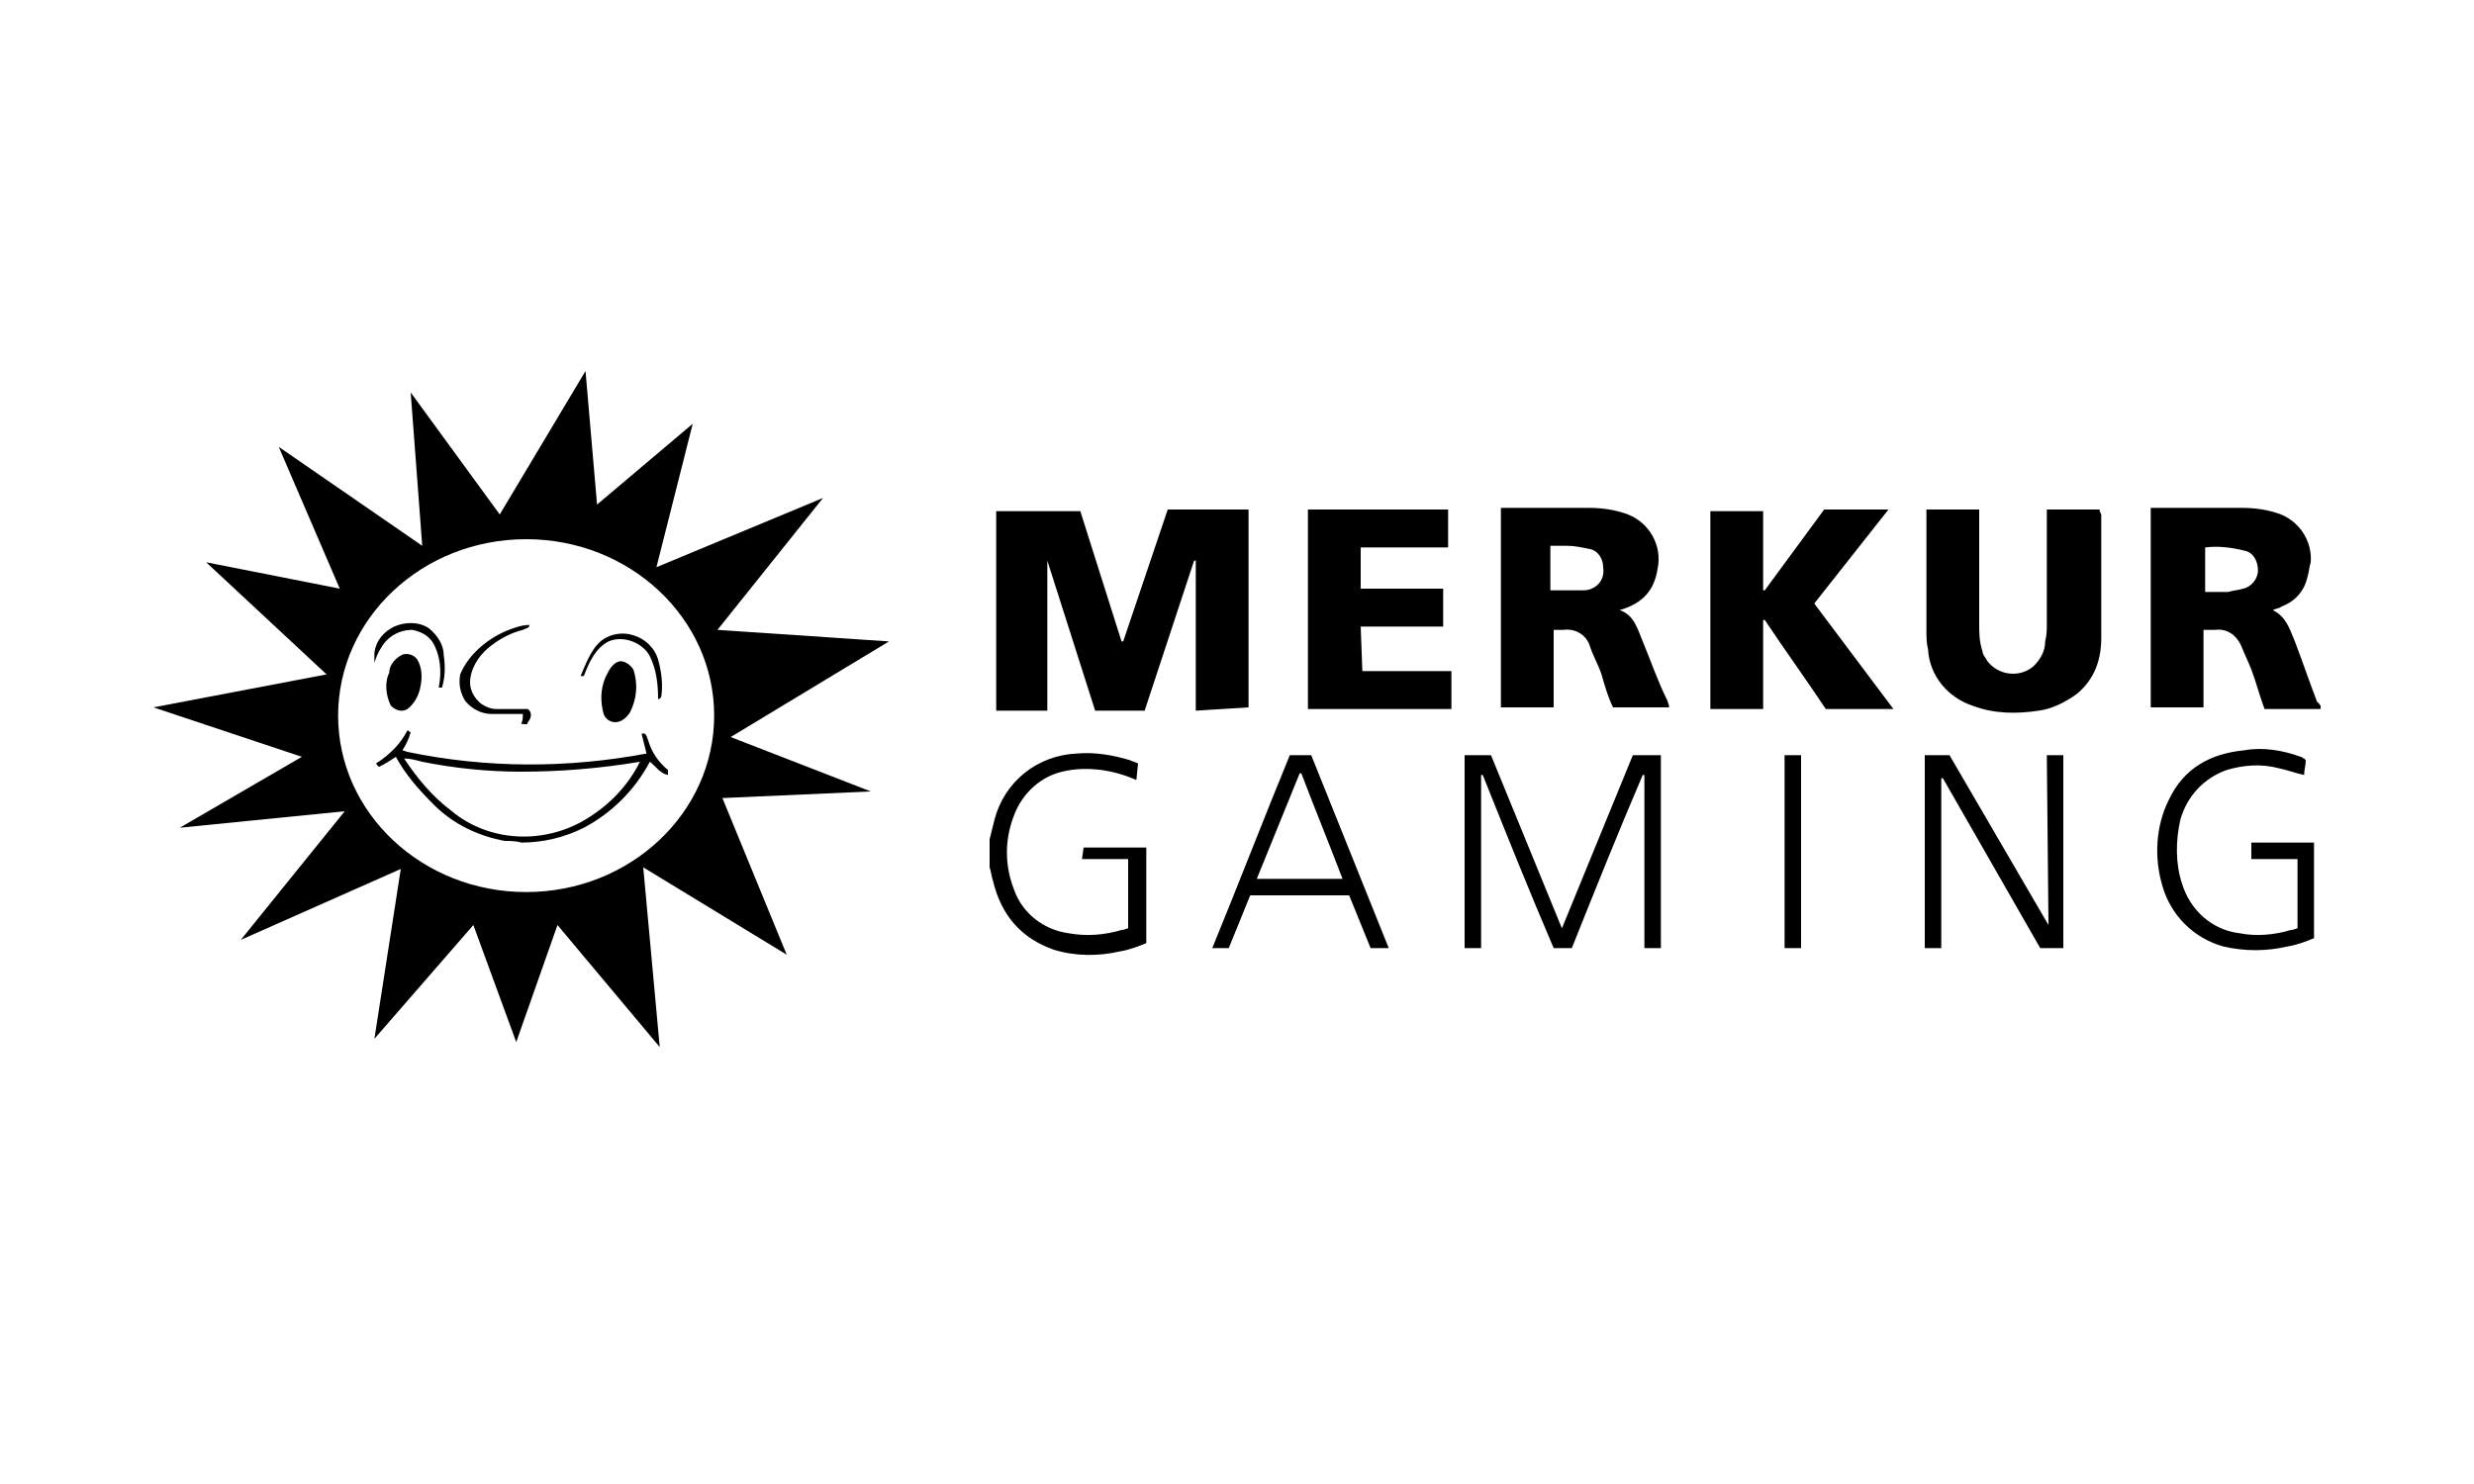 <?xml version="1.0" encoding="utf-8"?>
<!-- Generator: Adobe Illustrator 28.1.0, SVG Export Plug-In . SVG Version: 6.00 Build 0)  -->
<svg version="1.1" id="Layer_1" xmlns="http://www.w3.org/2000/svg" xmlns:xlink="http://www.w3.org/1999/xlink" x="0px" y="0px"
	 viewBox="0 0 150 90" style="enable-background:new 0 0 150 90;" xml:space="preserve">
<g id="Layer_1-2">
	<path d="M44.3,44.7l9.6-5.8l-10.4-0.7l6.4-8l-10.1,4.2l2.2-8.7l-5.8,4.9l-0.7-8.1l-5.2,8.7l-5.4-7.4l0.7,9.3l-8.7-6l3.7,8.6
		l-8.1-1.6l7.3,6.8l-10.5,2l9,3l-7.4,4.3l10-1L14.6,57l9.7-4.3L22.7,63l6-6.9l2.6,7.1l2.5-7.1l6.2,7.4l-1-10.9l8.7,5.3l-3.9-9.5
		l9-0.4L44.3,44.7z M31.9,54.1c-6.3,0-11.4-4.8-11.4-10.7s5.1-10.7,11.4-10.7s11.4,4.8,11.4,10.7S38.2,54.1,31.9,54.1z"/>
	<path d="M23.9,38c0.7-0.3,1.5-0.3,2.1,0.1c0.5,0.4,0.9,1,0.9,1.6c0.1,0.7,0.1,1.3-0.1,2c0,0-0.1,0-0.2,0c0.2-1,0.1-2-0.4-2.8
		c-0.3-0.4-0.7-0.6-1.2-0.7c-0.8,0-1.5,0.4-1.9,1.1c-0.2,0.3-0.3,0.6-0.4,0.9c0-0.2,0-0.4,0-0.6C22.8,38.8,23.3,38.3,23.9,38z
		 M30.6,38.3c0.5-0.2,1-0.4,1.5-0.4c0,0.2-0.2,0.2-0.4,0.3c-0.8,0.2-1.5,0.6-2.1,1.1s-1.1,1.3-1.1,2.1c0,0.5,0.3,1,0.7,1.3
		c0.3,0.2,0.6,0.3,0.9,0.3c0.6,0,1.3,0,1.9,0c0.3,0.2,0.2,0.6,0,0.8c0,0.2-0.2,0.1-0.4,0.1c0.1-0.2,0.1-0.4,0.1-0.6
		c-0.6,0-1.3,0-1.9,0s-1.2-0.3-1.6-0.8c-0.3-0.5-0.4-1-0.3-1.6C28.4,39.7,29.5,38.8,30.6,38.3L30.6,38.3z M36.3,39
		c0.5-0.5,1.3-0.7,2-0.5c0.8,0.2,1.4,0.8,1.6,1.5c0.2,0.7,0.3,1.5,0.2,2.2c0,0.1-0.1,0.2-0.2,0.2c0-0.9-0.1-1.8-0.5-2.6
		s-1.6-1.3-2.5-0.9c-0.8,0.4-1.2,1.3-1.5,2.1h-0.2C35.5,40.3,35.8,39.5,36.3,39L36.3,39z M24.4,39.7c0.3-0.1,0.7,0,0.9,0.3
		c0.3,0.5,0.3,1.1,0.2,1.6c-0.1,0.6-0.4,1.1-0.8,1.4c-0.3,0.2-0.7,0.1-1-0.2c-0.3-0.6-0.4-1.4-0.1-2C23.6,40.3,24,39.9,24.4,39.7
		L24.4,39.7z M37.6,40.1c0.3,0,0.6,0.2,0.8,0.5c0.3,0.9,0.2,1.8-0.2,2.6c-0.2,0.3-0.5,0.6-0.9,0.6c-0.3,0-0.6-0.2-0.7-0.5
		c-0.2-0.7-0.2-1.5,0.1-2.2C36.9,40.7,37.1,40.2,37.6,40.1L37.6,40.1z M40.5,46.7c-0.6-0.5-1-1.1-1.2-1.8c-0.1-0.2-0.1-0.5-0.4-0.4
		c0.1,0.4,0.2,0.8,0.3,1.2c-4.8,0.9-9.7,0.9-14.5-0.1l-0.3-0.1c0.2-0.3,0.4-0.7,0.5-1.1c-0.1,0-0.1-0.1-0.2-0.1
		c-0.4,0.8-1.1,1.5-1.9,2c0,0,0.1,0.2,0.2,0.2c0.4-0.2,0.7-0.4,1-0.6c0.6,1.1,1.4,2,2.3,2.9c1.2,1.2,2.7,1.9,4.3,2.2
		c0.3,0,0.7,0,1,0.1c1.3,0,2.6-0.3,3.8-0.9c1.7-0.9,3.1-2.3,4-4c0.4,0.3,0.6,0.7,1.1,0.8C40.5,46.8,40.5,46.8,40.5,46.7L40.5,46.7z
		 M35.5,49.7c-2.5,1.5-5.8,1.4-8.1-0.5c-1.2-0.9-2.1-2-2.9-3.2c0.4,0,0.7,0.1,1.1,0.2c2,0.4,4,0.6,6,0.6c2.4,0,4.8-0.2,7.2-0.6
		C38.1,47.6,37,48.8,35.5,49.7L35.5,49.7z"/>
	<path d="M140.5,42.6c-0.5-1.3-0.9-2.5-1.4-3.8c-0.3-0.7-0.5-1.4-1.3-1.8c0.2-0.1,0.4-0.1,0.5-0.2c0.8-0.3,1.4-0.9,1.6-1.8
		c0.1-0.3,0.1-0.6,0.2-0.9c0.1-1.2-0.6-2.4-1.8-2.9c-0.8-0.3-1.6-0.4-2.4-0.4c-1.7,0-3.4,0-5.1,0c-0.1,0-0.3,0-0.4,0v12.1h3.2v-4.7
		c0.3,0,0.5,0,0.7,0c0.7-0.1,1.3,0.3,1.6,1c0.2,0.5,0.4,0.9,0.6,1.4c0.3,0.8,0.5,1.6,0.8,2.4h3.4v-0.2
		C140.6,42.7,140.6,42.6,140.5,42.6z M136,35.7c-0.3,0.1-0.6,0.1-0.9,0.2c-0.5,0-0.9,0-1.4,0v-2.7c0.8-0.1,1.6,0,2.4,0.2
		c0.5,0.1,0.8,0.6,0.8,1.2C136.9,35.1,136.5,35.6,136,35.7L136,35.7z M65.6,52.1h2.8v4.2c-0.1,0-0.2,0.1-0.4,0.1
		c-1,0.3-2.1,0.4-3.2,0.2c-1.5-0.2-2.8-1.2-3.3-2.6c-0.6-1.5-0.6-3.1,0-4.6c0.5-1.3,1.6-2.3,2.9-2.6c0.8-0.2,1.6-0.2,2.4-0.1
		c0.7,0.1,1.4,0.3,2.1,0.6l0.1-1c-0.2-0.1-0.3-0.1-0.5-0.2c-1-0.3-2.1-0.5-3.2-0.4c-2.4,0.1-4.4,1.7-5,4c-0.1,0.4-0.2,0.8-0.3,1.2
		v1.7c0.1,0.3,0.1,0.5,0.2,0.8c0.5,2.1,1.7,3.5,3.7,4.2c1.3,0.4,2.7,0.4,4,0.1c0.6-0.1,1.1-0.3,1.6-0.5v-5.8h-3.8L65.6,52.1z
		 M75.7,42.9v-12h-4.9l-2.7,8H68L65.5,31h-5.1v12.1h3.1V34l0,0l2.9,9.1h3l3-9.1h0.1v9.1L75.7,42.9z M99.6,38.9
		c-0.3-0.7-0.5-1.6-1.4-1.9c1.4-0.4,2.1-1.2,2.3-2.5c0.3-1.4-0.5-2.8-1.8-3.3c-0.8-0.3-1.6-0.4-2.4-0.4c-1.6,0-3.3,0-4.9,0
		c-0.1,0-0.3,0-0.4,0v12.1h3.2v-4.7c0.2,0,0.4,0,0.6,0c0.7-0.1,1.4,0.3,1.6,1c0.2,0.6,0.5,1.1,0.7,1.7c0.2,0.7,0.4,1.4,0.7,2h3.4
		c0-0.2-0.1-0.3-0.1-0.4C100.5,41.3,100.1,40.1,99.6,38.9z M96.5,35.7c-0.2,0.1-0.4,0.1-0.6,0.1c-0.6,0-1.2,0-1.9,0v-2.7
		c0.3,0,0.7,0,1,0c0.5,0,0.9,0.1,1.4,0.2c0.5,0.1,0.8,0.6,0.8,1.1C97.3,35,97,35.5,96.5,35.7L96.5,35.7z M114.5,30.9h-3.9l-3.6,4.9
		h-0.1V31h-3.2v12h3.2v-5.4h0.1c1.2,1.8,2.5,3.6,3.7,5.4h4.1l-4.8-6.4L114.5,30.9z M127.3,30.9h-3.2v0.4c0,2.2,0,4.3,0,6.5
		c0,0.4,0,0.7-0.1,1.1c0,0.6-0.3,1.1-0.7,1.5c-0.8,0.7-2.1,0.6-2.8-0.3c-0.1-0.2-0.3-0.4-0.3-0.6c-0.2-0.6-0.2-1.1-0.2-1.7
		c0-2.2,0-4.3,0-6.5c0-0.1,0-0.3,0-0.4h-3.2v0.4c0,2.3,0,4.6,0,6.9c0,0.4,0,0.8,0.1,1.2c0.1,1.6,1.2,2.9,2.7,3.4
		c1.3,0.5,2.7,0.5,4,0.3c0.8-0.1,1.6-0.5,2.3-1c1.1-0.9,1.5-2.1,1.5-3.4c0-2.5,0-5,0-7.5C127.3,31,127.3,31,127.3,30.9L127.3,30.9z
		 M82.5,38h5v-2.3h-5v-2.5h5.3v-2.3h-8.5V43H88v-2.3h-5.4L82.5,38z M94.7,56.3l-4.3-10.5h-1.6v11.7h1V47h0.1c1.4,3.5,2.8,7,4.3,10.5
		h1.1c1.4-3.5,2.8-7,4.3-10.5h0.1v10.5h1V45.8H99L94.7,56.3z M124.2,56.1L124.2,56.1l-6-10.3h-1.5v11.7h1V47.2h0.1l5.9,10.3h1.4
		V45.8h-1L124.2,56.1z M136.5,52.1h2.8v4.2c-0.1,0-0.2,0.1-0.4,0.1c-1,0.3-2.1,0.4-3.1,0.2c-1.7-0.2-3-1.4-3.5-3
		c-0.4-1.2-0.4-2.6-0.1-3.9c0.4-1.4,1.4-2.5,2.8-3c1-0.3,2.1-0.4,3.2-0.1c0.5,0.1,1,0.3,1.5,0.4c0-0.3,0.1-0.6,0.1-0.9l-0.1-0.1
		c-0.1,0-0.1-0.1-0.2-0.1c-1.1-0.4-2.3-0.6-3.4-0.4c-2.1,0.2-3.7,1.1-4.6,3c-0.8,1.6-0.9,3.5-0.4,5.2c0.5,1.8,1.9,3.2,3.7,3.7
		c1.3,0.3,2.6,0.3,3.9,0c0.6-0.1,1.1-0.3,1.6-0.5v-5.8h-3.8V52.1z M78.2,45.8c-1.6,3.9-3.1,7.8-4.7,11.7h1l1.3-3.2h6l1.3,3.2h1.1
		l-4.7-11.7H78.2z M76.2,53.3l2.6-6.4h0.1c0.8,2.1,1.7,4.3,2.5,6.4H76.2z M108.2,57.5h1V45.8h-1V57.5z"/>
</g>
</svg>
